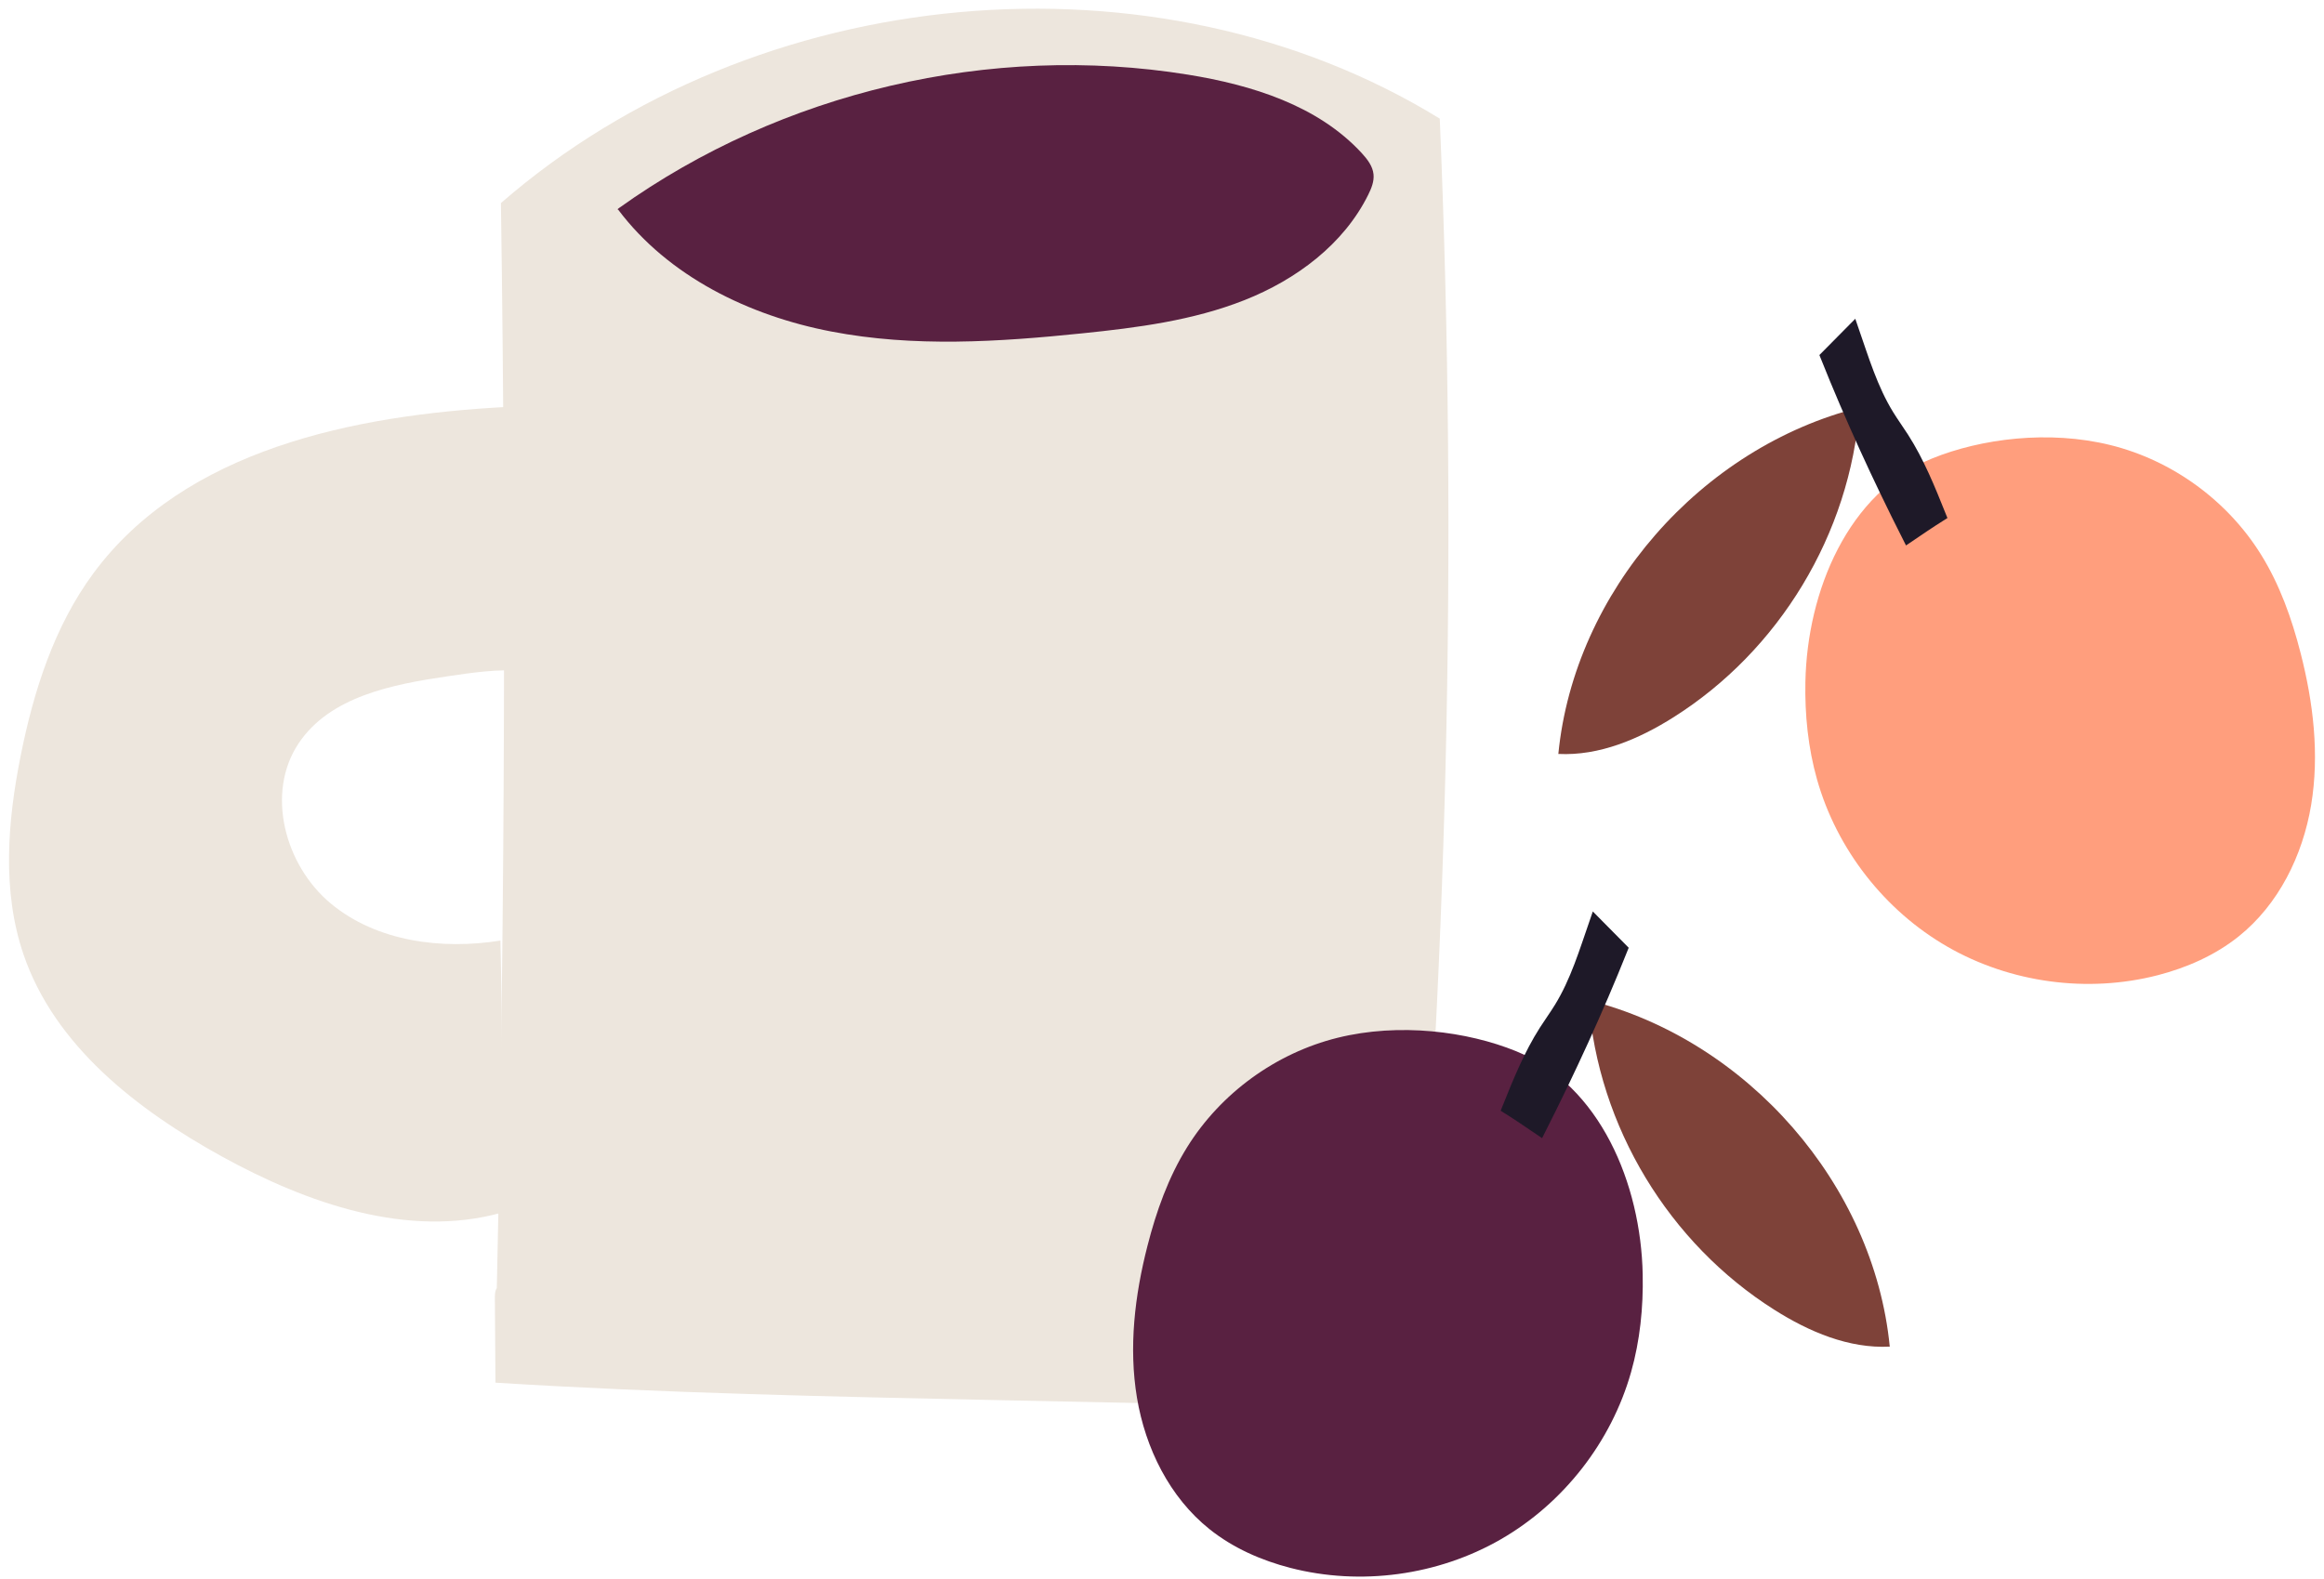 <svg width="234" height="159" viewBox="0 0 234 159" fill="none" xmlns="http://www.w3.org/2000/svg">
<path d="M49.878 136.054C50.796 97.718 51.006 59.364 50.438 20.451C76.135 -1.924 116.403 -5.613 144.967 11.947C146.802 55.274 145.727 98.723 141.89 141.875C128.194 141.587 114.506 141.307 100.809 141.019C83.818 140.661 66.826 140.311 49.887 139.253C49.869 136.386 49.843 133.52 49.826 130.653C49.826 130.207 49.887 129.656 50.306 129.499C50.709 129.342 50.997 130.216 49.878 136.054Z" fill="#EDE6DD"/>
<path d="M51.042 40.983C35.588 41.796 18.605 45.284 9.41 57.73C5.451 63.089 3.379 69.609 2.077 76.138C0.757 82.746 0.189 89.738 2.365 96.119C5.503 105.332 13.824 111.782 22.346 116.476C30.903 121.187 41.069 124.762 50.508 122.131C50.561 113.216 50.613 104.3 50.386 94.729C44.451 95.673 37.931 94.834 33.307 90.997C28.683 87.16 26.725 79.87 30.064 74.871C33.211 70.151 39.486 68.927 45.098 68.106C47.589 67.738 50.08 67.371 52.562 67.564C53.096 58.482 53.244 49.374 52.667 40.284C52.676 40.818 52.676 41.351 51.042 40.983Z" fill="#EDE6DD"/>
<path d="M62.352 20.934C78.714 9.239 99.752 4.309 119.602 7.517C126.044 8.557 132.696 10.62 137.118 15.427C137.678 16.039 138.22 16.738 138.298 17.56C138.368 18.268 138.088 18.967 137.765 19.614C135.292 24.613 130.502 28.171 125.31 30.225C120.118 32.279 114.515 33.004 108.965 33.572C100.557 34.438 92.008 34.988 83.705 33.389C75.401 31.798 67.29 27.83 62.238 21.108C62.177 21.108 62.107 21.108 62.352 20.934Z" fill="#592141"/>
<path d="M187.238 41.041C171.274 45.045 158.513 59.577 156.907 75.932C161.033 76.139 165.032 74.434 168.523 72.225C179.089 65.555 186.296 53.826 187.238 41.041Z" fill="#7E4239"/>
<path d="M194.525 46.181C186.07 49.619 181.962 59.54 181.783 68.669C181.717 71.985 182.052 75.32 182.956 78.509C184.944 85.532 189.763 91.713 196.089 95.349C202.415 98.986 210.183 100.041 217.254 98.218C220.193 97.459 223.029 96.211 225.398 94.317C229.426 91.1 231.856 86.164 232.704 81.081C233.552 75.998 232.925 70.76 231.644 65.772C230.759 62.305 229.543 58.885 227.654 55.847C224.277 50.411 218.723 46.369 212.51 44.829C206.297 43.288 199.457 44.174 194.525 46.181Z" fill="#FF9E7D"/>
<path d="M183.879 35.897C186.343 42.063 189.117 48.107 192.136 54.075C193.234 53.331 194.332 52.582 195.358 51.937C194.28 49.252 193.192 46.548 191.632 44.108C191.138 43.335 190.596 42.591 190.116 41.809C188.495 39.176 187.596 36.175 186.559 33.184C185.641 34.107 184.732 35.031 183.879 35.897Z" fill="#1E1928" stroke="#1E1928" stroke-width="1.173" stroke-miterlimit="10"/>
<path d="M159.946 100.733C175.91 104.737 188.671 119.269 190.277 135.624C186.151 135.831 182.152 134.126 178.661 131.916C168.095 125.246 160.888 113.517 159.946 100.733Z" fill="#7E4239"/>
<path d="M152.659 105.872C161.114 109.311 165.222 119.231 165.401 128.36C165.467 131.676 165.132 135.011 164.228 138.2C162.24 145.224 157.421 151.404 151.095 155.04C144.769 158.677 137.001 159.732 129.93 157.909C126.991 157.151 124.155 155.902 121.786 154.009C117.758 150.792 115.328 145.855 114.48 140.772C113.632 135.69 114.259 130.451 115.54 125.463C116.425 121.996 117.641 118.576 119.53 115.538C122.907 110.102 128.461 106.06 134.674 104.52C140.887 102.98 147.727 103.865 152.659 105.872Z" fill="#592141"/>
<path d="M163.305 95.589C160.841 101.755 158.067 107.798 155.048 113.767C153.95 113.022 152.852 112.273 151.826 111.628C152.904 108.943 153.992 106.239 155.552 103.799C156.046 103.027 156.588 102.282 157.068 101.5C158.689 98.867 159.588 95.867 160.625 92.876C161.543 93.799 162.452 94.722 163.305 95.589Z" fill="#1E1928" stroke="#1E1928" stroke-width="1.173" stroke-miterlimit="10"/>
</svg>

